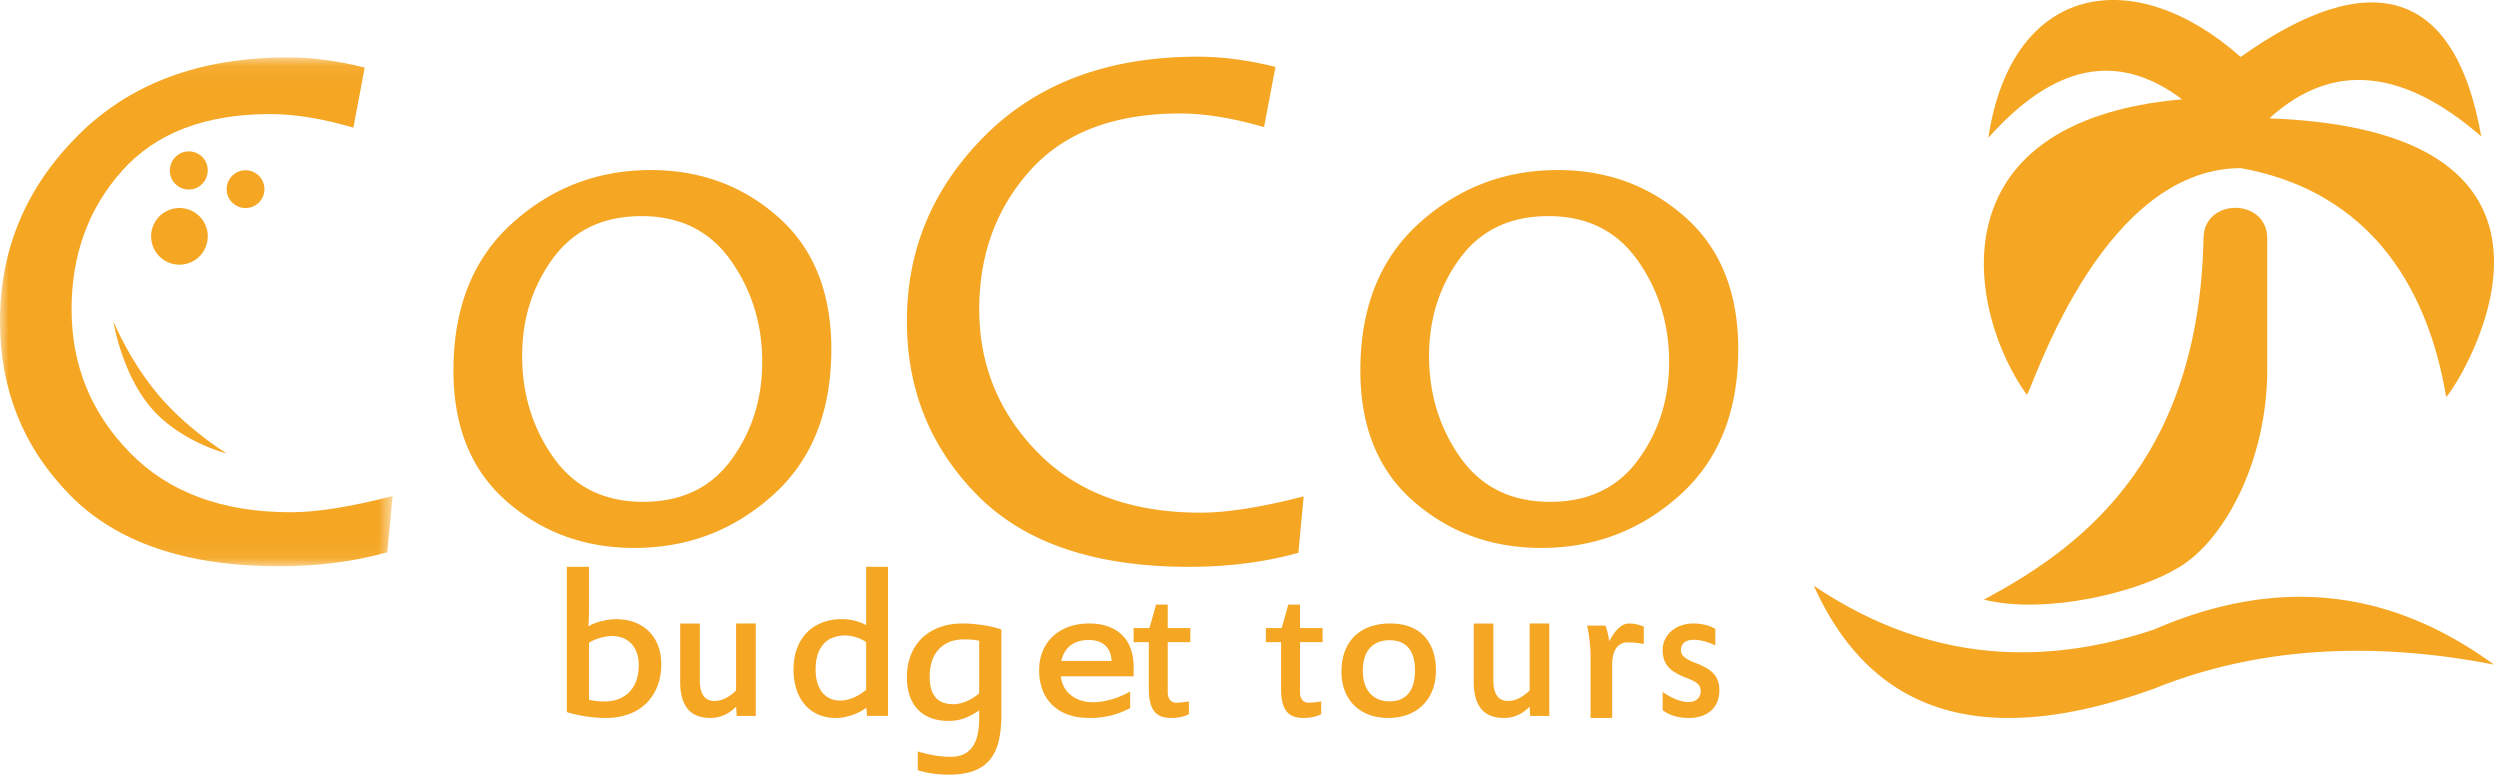 <?xml version="1.0" encoding="UTF-8"?> <svg xmlns="http://www.w3.org/2000/svg" xmlns:xlink="http://www.w3.org/1999/xlink" width="142" height="44" viewBox="0 0 142 44"> <defs> <path id="a" d="M0 .038h22.3v28.905H0z"></path> </defs> <g fill="none" fill-rule="evenodd"> <g transform="translate(0 3.22)"> <mask id="b" fill="#fff"> <use xlink:href="#a"></use> </mask> <path fill="#F5A623" d="M22.3 24.952l-.3 3.197c-1.882.53-3.934.794-6.154.794-5.267 0-9.224-1.348-11.873-4.045C1.324 22.202 0 18.908 0 15.016 0 10.94 1.477 7.424 4.432 4.47 7.387 1.515 11.36.04 16.352.04c1.377 0 2.832.192 4.363.579l-.643 3.411c-1.761-.515-3.33-.772-4.708-.772-3.706 0-6.515 1.073-8.428 3.219-1.915 2.146-2.871 4.771-2.871 7.875 0 3.162 1.102 5.873 3.307 8.133 2.204 2.26 5.251 3.39 9.14 3.39 1.485 0 3.414-.307 5.787-.922" mask="url(#b)"></path> </g> <path fill="#F5A623" d="M43.294 20.567c0-2.161-.593-4.083-1.78-5.766-1.188-1.683-2.879-2.525-5.072-2.525-2.178 0-3.853.797-5.025 2.39-1.172 1.593-1.759 3.442-1.759 5.548 0 2.174.594 4.1 1.781 5.776 1.188 1.676 2.886 2.514 5.094 2.514 2.178 0 3.85-.8 5.014-2.4 1.165-1.6 1.747-3.446 1.747-5.537m3.926-.728c0 3.547-1.112 6.314-3.336 8.301-2.223 1.988-4.84 2.982-7.85 2.982-2.814 0-5.23-.88-7.25-2.64-2.018-1.758-3.028-4.237-3.028-7.437 0-3.574 1.115-6.365 3.347-8.374 2.23-2.008 4.851-3.012 7.861-3.012 2.814 0 5.226.89 7.238 2.67 2.012 1.78 3.018 4.283 3.018 7.51M74.049 28.194l-.302 3.205c-1.903.53-3.977.796-6.22.796-5.323 0-9.323-1.352-12-4.055-2.677-2.703-4.015-6.005-4.015-9.906 0-4.087 1.493-7.61 4.48-10.573 2.986-2.96 7-4.441 12.045-4.441 1.393 0 2.863.193 4.41.58l-.65 3.42c-1.78-.516-3.365-.774-4.758-.774-3.744 0-6.584 1.076-8.518 3.227-1.934 2.151-2.9 4.783-2.9 7.894 0 3.17 1.113 5.887 3.342 8.153 2.227 2.266 5.306 3.399 9.237 3.399 1.5 0 3.45-.308 5.849-.925M94.806 20.567c0-2.161-.593-4.083-1.78-5.766-1.188-1.683-2.878-2.525-5.071-2.525-2.178 0-3.854.797-5.026 2.39-1.172 1.593-1.758 3.442-1.758 5.548 0 2.174.593 4.1 1.78 5.776 1.188 1.676 2.886 2.514 5.094 2.514 2.178 0 3.85-.8 5.014-2.4 1.165-1.6 1.747-3.446 1.747-5.537m3.926-.728c0 3.547-1.112 6.314-3.336 8.301-2.223 1.988-4.84 2.982-7.85 2.982-2.813 0-5.23-.88-7.249-2.64-2.019-1.758-3.029-4.237-3.029-7.437 0-3.574 1.116-6.365 3.347-8.374 2.23-2.008 4.851-3.012 7.862-3.012 2.813 0 5.225.89 7.237 2.67 2.011 1.78 3.018 4.283 3.018 7.51M9.71 9.334a1.073 1.073 0 1 0 2.044.65 1.073 1.073 0 0 0-2.045-.65M14.974 11.056a1.073 1.073 0 1 1-2.045-.65 1.073 1.073 0 0 1 2.045.65M11.729 13.902a1.609 1.609 0 1 1-3.067-.974 1.609 1.609 0 0 1 3.067.974M12.878 25.756s-2.652-.654-4.318-2.62c-1.665-1.965-2.121-4.892-2.121-4.892s.91 2.242 2.575 4.207c1.666 1.965 3.864 3.305 3.864 3.305M33.456 39.752c.123.021.252.042.388.062.135.02.284.03.446.03.368 0 .678-.059.93-.174.251-.116.456-.27.614-.46.157-.19.271-.408.341-.655.07-.246.105-.5.105-.763 0-.275-.038-.517-.115-.724a1.495 1.495 0 0 0-.315-.521 1.272 1.272 0 0 0-.48-.315 1.713 1.713 0 0 0-.607-.105c-.096 0-.204.01-.325.03-.12.02-.24.046-.358.078a2.542 2.542 0 0 0-.341.122c-.11.048-.204.1-.283.157v3.238zm-1.26-7.557h1.26v2.36c0 .056 0 .13-.003.222l-.007.285c-.002.099-.005.194-.01.286a2.492 2.492 0 0 1-.02.229c.093-.057.2-.11.323-.16a2.9 2.9 0 0 1 .39-.128 4.36 4.36 0 0 1 .427-.086c.147-.022.288-.033.424-.033.407 0 .77.063 1.09.187.32.125.59.3.811.528.221.227.39.497.506.81.116.312.174.658.174 1.038 0 .459-.075.876-.223 1.252-.15.375-.36.697-.63.963a2.767 2.767 0 0 1-.99.616 3.72 3.72 0 0 1-1.303.216 6.89 6.89 0 0 1-.64-.03 8.381 8.381 0 0 1-1.153-.186 5.036 5.036 0 0 1-.427-.118v-8.25zM38.634 35.415h1.117v3.249c0 .366.068.65.205.85.137.2.344.3.622.3.123 0 .244-.016.362-.05.117-.035.228-.08.332-.138a2.251 2.251 0 0 0 .538-.412v-3.8h1.117v5.251h-1.082l-.035-.524c-.08.08-.171.16-.272.236a2.035 2.035 0 0 1-.726.349c-.14.036-.29.054-.448.054-.59 0-1.026-.173-1.308-.521-.281-.347-.422-.854-.422-1.519v-3.325zM46.328 38.025c0 .306.036.57.11.792.072.223.172.406.298.55.127.144.274.251.441.32.167.07.345.105.534.105.163 0 .319-.02.467-.062a2.478 2.478 0 0 0 .755-.353c.103-.072.191-.139.264-.2v-2.696a1.196 1.196 0 0 0-.206-.134 2.054 2.054 0 0 0-.286-.124 2.527 2.527 0 0 0-.338-.092 1.872 1.872 0 0 0-.366-.036c-.21 0-.417.032-.618.095a1.35 1.35 0 0 0-.537.32 1.61 1.61 0 0 0-.377.596c-.094.247-.141.553-.141.92zm4.111 2.638h-1.19l-.039-.472a2.337 2.337 0 0 1-.34.223 3.191 3.191 0 0 1-.891.317c-.166.033-.334.05-.506.05-.347 0-.667-.06-.959-.18a2.105 2.105 0 0 1-.759-.53 2.456 2.456 0 0 1-.502-.868 3.634 3.634 0 0 1-.18-1.197c0-.428.065-.816.193-1.165.129-.349.312-.648.55-.897.238-.248.528-.44.869-.575.34-.135.721-.203 1.142-.203a2.902 2.902 0 0 1 1.37.34v-3.31h1.242v8.467zM52.806 38.416c0 .288.03.532.092.732.061.2.15.364.266.49.116.127.257.218.424.275.166.057.354.085.564.085.228 0 .471-.053.73-.16.258-.107.503-.258.735-.454v-2.989a2.897 2.897 0 0 0-.387-.058 5.006 5.006 0 0 0-.447-.02c-.368 0-.678.06-.93.18-.251.12-.455.278-.61.474-.156.196-.267.42-.335.67-.068.25-.102.51-.102.775m-1.294.039c0-.458.075-.874.224-1.249a2.71 2.71 0 0 1 .63-.958c.272-.263.602-.468.992-.614.39-.146.823-.22 1.3-.22.219 0 .434.01.644.03.21.02.411.045.604.075s.372.067.539.108c.166.042.31.084.433.128V40.6c0 .558-.05 1.05-.148 1.474-.098.425-.264.78-.496 1.066-.232.285-.538.5-.92.644-.38.144-.853.216-1.418.216-.328 0-.643-.022-.945-.066a4.633 4.633 0 0 1-.821-.19V42.68c.332.1.654.177.965.229.31.052.609.078.893.078.324 0 .591-.057.801-.173.21-.115.377-.273.5-.474.122-.2.208-.436.256-.706.048-.27.072-.56.072-.87v-.418a3.826 3.826 0 0 1-.788.431 2.5 2.5 0 0 1-.946.17c-.39 0-.732-.057-1.028-.173a1.967 1.967 0 0 1-.742-.497c-.2-.216-.349-.477-.45-.784a3.317 3.317 0 0 1-.15-1.037M61.842 36.353c-.421 0-.765.101-1.03.303-.266.202-.442.497-.53.885h2.857c-.022-.388-.145-.683-.368-.885-.224-.202-.534-.303-.929-.303m-2.818 1.713a2.8 2.8 0 0 1 .204-1.085c.136-.327.329-.606.577-.837.247-.232.545-.411.892-.538a3.343 3.343 0 0 1 1.159-.191c.416 0 .782.057 1.096.172.313.115.578.278.793.49.215.213.376.474.484.782.107.309.161.657.161 1.045v.513h-4.135c.022.212.08.41.175.59.094.182.222.337.382.466.16.13.349.231.566.304.217.073.458.11.72.11.155 0 .318-.014.491-.042a4.38 4.38 0 0 0 .534-.118c.182-.052.364-.116.546-.191.182-.075.357-.163.524-.263v.945a4.82 4.82 0 0 1-1.057.415 4.97 4.97 0 0 1-1.267.147c-.44 0-.834-.061-1.185-.184a2.46 2.46 0 0 1-.896-.535 2.333 2.333 0 0 1-.566-.853 3.108 3.108 0 0 1-.198-1.142M67.531 40.561a1.54 1.54 0 0 1-.459.165c-.179.036-.366.054-.56.054-.451 0-.774-.134-.968-.401-.195-.268-.291-.678-.291-1.23v-2.677h-.863v-.798h.896a48.924 48.924 0 0 0 .375-1.333h.667v1.333h1.282v.798h-1.282v2.854a.68.68 0 0 0 .123.423.423.423 0 0 0 .358.161c.138 0 .267-.007.386-.021.12-.014.232-.032.336-.052v.724zM75.044 40.561c-.128.073-.28.128-.46.165-.179.036-.365.054-.56.054-.451 0-.774-.134-.968-.401-.194-.268-.291-.678-.291-1.23v-2.677h-.863v-.798h.896a52.058 52.058 0 0 0 .375-1.333h.667v1.333h1.282v.798H73.84v2.854a.68.68 0 0 0 .123.423.424.424 0 0 0 .358.161c.138 0 .267-.007.386-.021.12-.014.232-.032.337-.052v.724zM80.372 38.079c0-.567-.123-.995-.37-1.282-.246-.288-.606-.432-1.078-.432-.476 0-.848.148-1.115.444-.267.296-.4.728-.4 1.295 0 .27.035.514.104.729.07.214.17.396.302.544.132.147.29.261.478.34.187.08.397.12.631.12.472 0 .832-.15 1.079-.451.246-.3.37-.736.37-1.307m1.188 0c0 .404-.064.773-.19 1.107a2.409 2.409 0 0 1-.543.853 2.398 2.398 0 0 1-.853.547c-.335.13-.712.194-1.13.194-.403 0-.768-.062-1.094-.187a2.386 2.386 0 0 1-.835-.529 2.316 2.316 0 0 1-.533-.828 3.003 3.003 0 0 1-.188-1.088c0-.43.064-.813.191-1.151.127-.338.311-.625.551-.86.24-.236.532-.415.875-.538a3.43 3.43 0 0 1 1.161-.184c.415 0 .783.06 1.103.181.32.121.59.296.81.525.22.23.387.51.502.838.115.33.173.703.173 1.12M83.707 35.415h1.117v3.249c0 .366.068.65.205.85.137.2.344.3.622.3.124 0 .244-.016.362-.05.117-.035.228-.08.332-.138a2.249 2.249 0 0 0 .538-.412v-3.8H88v5.251h-1.082l-.035-.524c-.08.08-.171.16-.272.236a1.964 1.964 0 0 1-.725.35 1.79 1.79 0 0 1-.449.053c-.59 0-1.026-.173-1.307-.521-.282-.347-.423-.854-.423-1.519v-3.325zM92.542 35.415c.144 0 .284.016.418.048s.27.073.406.124v.997a3.33 3.33 0 0 0-.46-.074 4.983 4.983 0 0 0-.46-.022c-.162 0-.3.035-.412.105a.797.797 0 0 0-.272.281 1.29 1.29 0 0 0-.147.41c-.03.155-.044.318-.044.488v3.008h-1.227V37.3c0-.159-.006-.324-.019-.5a11.658 11.658 0 0 0-.048-.504 8.2 8.2 0 0 0-.064-.444 3.471 3.471 0 0 0-.067-.316h1.035c.021.038.043.09.064.156a3.1 3.1 0 0 1 .06.218c.02.078.038.163.055.252.017.09.03.177.038.262.064-.106.132-.218.205-.335.072-.118.155-.226.249-.326.093-.1.197-.183.31-.25a.741.741 0 0 1 .38-.098M97.659 39.223c0 .221-.037.427-.108.616-.072.19-.18.355-.326.494-.146.14-.328.25-.548.329a2.27 2.27 0 0 1-.77.118c-.288 0-.56-.038-.816-.115a1.933 1.933 0 0 1-.652-.329v-1.038a3.49 3.49 0 0 0 .71.404c.129.052.255.093.379.125.124.031.239.047.343.047.253 0 .437-.059.553-.175a.58.58 0 0 0 .175-.426.73.73 0 0 0-.035-.234.48.48 0 0 0-.131-.194 1.157 1.157 0 0 0-.268-.178 4.376 4.376 0 0 0-.44-.188 3.494 3.494 0 0 1-.614-.303 1.576 1.576 0 0 1-.395-.35c-.1-.128-.17-.265-.213-.413a1.74 1.74 0 0 1-.064-.485c0-.225.046-.43.137-.616.091-.185.215-.345.372-.479.158-.133.342-.236.554-.31.211-.072.437-.108.678-.108.217 0 .43.023.64.068.21.046.413.125.611.238v.938a3.789 3.789 0 0 0-.602-.228 2.27 2.27 0 0 0-.626-.09c-.24 0-.422.053-.544.162a.526.526 0 0 0-.184.412c0 .071.013.138.038.2a.52.52 0 0 0 .131.182c.062.058.148.118.256.178.109.06.247.122.414.185.233.087.433.18.602.278.169.098.309.207.42.328.11.121.192.26.244.416.052.157.079.337.079.541M103.024 33.268c5.73 3.866 12.12 4.9 19.317 2.49 7.509-3.248 13.795-2.024 19.318 1.992-7.4-1.444-13.84-.843-19.318 1.37-10.348 3.722-16.257.937-19.317-5.852"></path> <path fill="#F5A623" d="M112.683 34.062c5.045-2.72 12.208-7.52 12.477-20.517 0-2.32 3.62-2.32 3.62 0v7.438c0 5.28-2.503 9.8-5.083 11.279-2.157 1.32-7.356 2.68-11.014 1.8"></path> <path fill="#F5A623" d="M115.114 22.415c.148.295 4.013-12.83 12.154-12.866 8.445 1.523 10.904 8.377 11.67 12.987.16.131 10.44-15.071-10.038-15.813 3.638-3.313 7.671-2.758 12.033 1.022-1.471-8.417-6.308-9.74-13.665-4.51-6.027-5.35-13.001-4.228-14.331 4.59 3.693-4.126 7.296-4.97 11.005-2.184-14.27 1.263-12.134 12.165-8.828 16.774"></path> </g> </svg> 